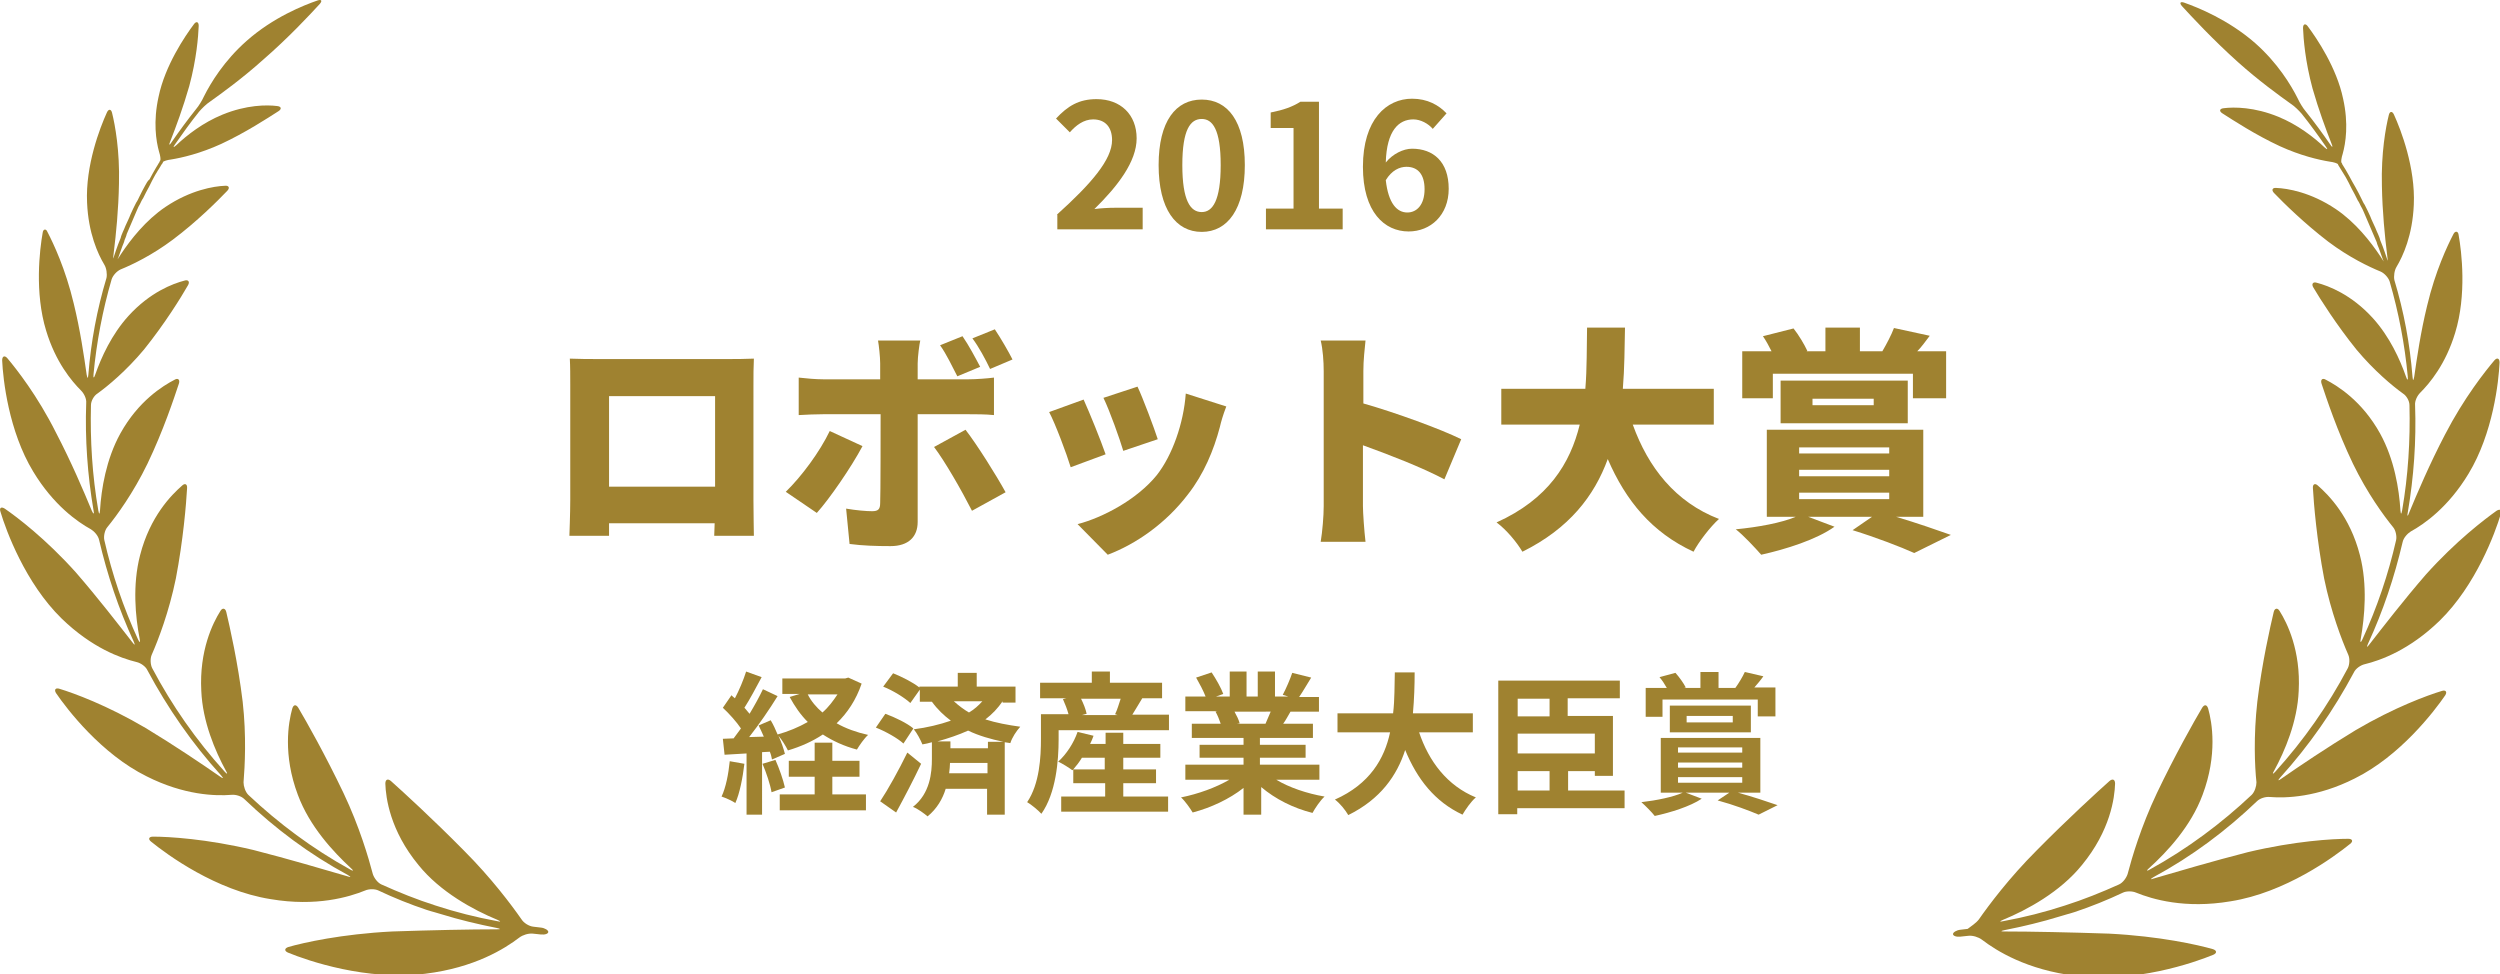 <?xml version="1.0" encoding="UTF-8"?>
<!-- Generator: Adobe Illustrator 22.1.0, SVG Export Plug-In . SVG Version: 6.00 Build 0)  -->
<svg xmlns="http://www.w3.org/2000/svg" xmlns:xlink="http://www.w3.org/1999/xlink" version="1.1" id="レイヤー_1" x="0px" y="0px" viewBox="0 0 580 226" style="enable-background:new 0 0 580 226;" xml:space="preserve">
<style type="text/css">
	.st0{fill:#9F8230;}
</style>
<g>
	<path class="st0" d="M245.2,49.8c8-7.2,12.8-12.8,12.8-17.3c0-3-1.6-4.8-4.4-4.8c-2.2,0-4,1.4-5.4,3l-3.2-3.2   c2.7-2.9,5.3-4.5,9.4-4.5c5.6,0,9.3,3.6,9.3,9.1c0,5.4-4.4,11.1-9.8,16.4c1.5-0.2,3.4-0.3,4.8-0.3h6.4v5h-19.8V49.8z"></path>
	<path class="st0" d="M268.8,38.3c0-10.2,4-15.2,10-15.2c6,0,10,5,10,15.2s-4,15.5-10,15.5C272.8,53.8,268.8,48.5,268.8,38.3z    M283.2,38.3c0-8.3-1.9-10.7-4.4-10.7c-2.6,0-4.5,2.4-4.5,10.7c0,8.3,1.9,10.9,4.5,10.9C281.3,49.2,283.2,46.6,283.2,38.3z"></path>
	<path class="st0" d="M293.8,48.4h6.3V29.7h-5.3v-3.6c3-0.6,5-1.3,6.9-2.5h4.3v24.8h5.5v4.8h-17.8V48.4z"></path>
	<path class="st0" d="M332.4,29.9c-1-1.2-2.8-2.2-4.5-2.2c-3.4,0-6.2,2.6-6.4,10c1.6-2,4.1-3.2,6.1-3.2c4.9,0,8.5,3,8.5,9.3   c0,6.1-4.2,9.9-9.3,9.9c-5.6,0-10.6-4.5-10.6-15c0-11,5.5-15.8,11.4-15.8c3.6,0,6.2,1.5,8,3.4L332.4,29.9z M330.5,43.9   c0-3.5-1.6-5.2-4.2-5.2c-1.6,0-3.4,0.8-4.8,3.1c0.6,5.4,2.6,7.5,5,7.5C328.7,49.3,330.5,47.5,330.5,43.9z"></path>
	<path class="st0" d="M174.8,116.1c0,2.4,0.1,8.2,0.1,8.2h-9.2l0.1-2.9h-24.5v2.9h-9.2c0,0,0.2-5.3,0.2-8.3V89.2c0-1.8,0-4.3-0.1-6   c2.2,0.1,4.7,0.1,6.3,0.1h30.6c1.5,0,3.6,0,5.8-0.1c-0.1,1.8-0.1,4.1-0.1,5.9V116.1z M141.3,91.9v21h24.6v-21H141.3z"></path>
	<path class="st0" d="M200.1,103.5c-2.6,4.9-7.7,12.3-10.6,15.5l-7.2-4.9c3.7-3.6,7.9-9.3,10.2-14.1L200.1,103.5z M212.9,96.1v25   c0,3.4-2.1,5.6-6.3,5.6c-3.3,0-6.5-0.1-9.5-0.5l-0.8-8.2c2.3,0.4,4.7,0.6,6,0.6c1.4,0,1.9-0.4,1.9-1.9c0.1-1.5,0.1-17.7,0.1-20.6   H191c-1.6,0-4.1,0.1-5.7,0.2v-8.7c1.7,0.2,4,0.4,5.7,0.4h13.2v-3.7c0-1.5-0.3-4.2-0.5-5.3h9.8c-0.2,0.8-0.6,3.8-0.6,5.3V88h11.8   c1.7,0,4.4-0.2,5.9-0.4v8.7c-1.9-0.2-4.3-0.2-5.9-0.2H212.9z M224,99.7c2.7,3.5,7.1,10.5,9.3,14.5l-7.8,4.3   c-2.5-4.9-6.3-11.5-8.8-14.8L224,99.7z M222.1,87.3c-1.2-2.3-2.5-5.1-4-7.2l5.2-2.1c1.4,2,3.1,5.2,4.1,7.1L222.1,87.3z M229.7,85.6   c-1.1-2.3-2.6-5.1-4.1-7.1l5.2-2.1c1.4,2.1,3.2,5.2,4.1,7L229.7,85.6z"></path>
	<path class="st0" d="M256.5,105.4l-8.1,3c-0.9-3-3.6-10.2-5-12.8l8-2.9C252.8,95.8,255.4,102.2,256.5,105.4z M284.5,94.3   c-0.8,2.1-1.2,3.5-1.5,4.8c-1.4,5.3-3.7,10.9-7.4,15.6c-5.1,6.7-12,11.5-18.6,14l-7-7.1c5.8-1.5,13.8-5.7,18.4-11.4   c3.6-4.6,6.2-12,6.7-18.9L284.5,94.3z M268.6,101.9l-8,2.7c-0.8-2.7-3.1-9.2-4.6-12.3l7.9-2.6C265.1,92.2,267.8,99.4,268.6,101.9z"></path>
	<path class="st0" d="M335.1,111.2c-5.5-2.9-13.1-5.8-18.9-7.9v14.1c0,1.5,0.3,5.8,0.6,8.3h-10.4c0.4-2.4,0.7-6,0.7-8.3V86.1   c0-2.2-0.2-5.1-0.7-7.1h10.4c-0.2,2.1-0.5,4.5-0.5,7.1v7.5c7.4,2.1,18.1,6,22.7,8.3L335.1,111.2z"></path>
	<path class="st0" d="M378.8,98.5c3.6,10,9.9,18,20,21.9c-2,1.8-4.7,5.3-5.9,7.6c-9.7-4.5-15.7-11.8-19.9-21.5   c-3.1,8.5-8.9,16.1-19.8,21.5c-1.3-2.2-3.7-5.1-6-6.8c12-5.4,17.1-13.7,19.3-22.7h-18.2v-8.3h19.5c0.4-4.8,0.3-9.7,0.4-14.2h8.8   c-0.1,4.6-0.1,9.4-0.5,14.2h21.1v8.3H378.8z"></path>
	<path class="st0" d="M439.9,119.9c4.7,1.4,9.6,3.1,12.7,4.2l-8.5,4.2c-3.1-1.4-8.8-3.6-14.3-5.3l4.5-3.1h-14.8l6.1,2.3   c-4.2,3-11.2,5.2-17,6.5c-1.4-1.6-4.2-4.6-5.9-5.9c5.2-0.5,10.6-1.5,13.9-2.9h-6.7V99.7h36.3v20.2H439.9z M411.6,92.4h-7.4V81.5   h6.8c-0.6-1.2-1.3-2.5-2-3.5l7.1-1.8c1.2,1.5,2.5,3.7,3.2,5.2l-0.2,0.1h4.4V76h8v5.5h5.2c1-1.7,2.1-3.8,2.7-5.4l8.3,1.8   c-1,1.3-1.9,2.6-2.9,3.6h6.7v10.9h-7.7v-5.7h-32.5V92.4z M413.1,98.2v-9.9h29.5v9.9H413.1z M417.4,105.2h20.9v-1.4h-20.9V105.2z    M417.4,110.5h20.9V109h-20.9V110.5z M417.4,115.8h20.9v-1.5h-20.9V115.8z M420.5,94h14.2v-1.5h-14.2V94z"></path>
	<path class="st0" d="M172.7,177.2c-0.4,3.3-1.1,6.9-2.1,9.1c-0.7-0.5-2.3-1.2-3.2-1.5c1-2.1,1.6-5.2,1.9-8.2L172.7,177.2z    M199.9,158.6c-1.3,3.8-3.3,6.8-5.8,9.2c2.1,1.2,4.6,2.1,7.3,2.7c-0.9,0.8-2,2.4-2.6,3.4c-3-0.8-5.6-2-7.9-3.5   c-2.4,1.6-5.1,2.8-8.1,3.7c-0.5-1-1.4-2.5-2.2-3.4c0.7,1.5,1.2,3,1.5,4.2l-3,1.3c-0.1-0.5-0.2-1.1-0.5-1.8l-1.8,0.1V189h-3.6v-14.2   l-5.1,0.3l-0.4-3.7l2.5-0.1c0.5-0.7,1.1-1.5,1.7-2.3c-1-1.5-2.7-3.4-4.2-4.8l2-2.9c0.2,0.2,0.5,0.5,0.8,0.7c1-1.9,2-4.3,2.6-6.2   l3.6,1.3c-1.3,2.4-2.7,5.1-4,7.1c0.5,0.5,0.8,1,1.2,1.4c1.2-2,2.3-4,3.1-5.7l3.4,1.6c-1.9,3.1-4.4,6.7-6.6,9.5l3.4-0.1   c-0.4-0.9-0.8-1.8-1.2-2.6l2.8-1.2c0.6,1,1.1,2.1,1.6,3.3c2.5-0.7,4.9-1.7,7-2.9c-1.7-1.7-3-3.6-4.2-5.8l2.3-0.7h-4v-3.6h14.6   l0.7-0.2L199.9,158.6z M179.9,176.3c0.9,2,1.8,4.6,2.2,6.4l-3.1,1.1c-0.3-1.8-1.2-4.5-2.1-6.6L179.9,176.3z M193.2,184.3h7.7v3.7   h-20v-3.7h8.1v-4.1h-6v-3.7h6v-4.2h4.1v4.2h6.3v3.7h-6.3V184.3z M187.4,161.1c0.8,1.6,2,3,3.4,4.2c1.4-1.2,2.5-2.7,3.5-4.2H187.4z"></path>
	<path class="st0" d="M209.6,172.5c-1.3-1.2-4.1-2.8-6.4-3.7l2.2-3.2c2.2,0.8,5.1,2.2,6.5,3.4L209.6,172.5z M213.7,177.2   c-1.8,3.8-3.9,7.8-5.8,11.3l-3.7-2.6c1.8-2.7,4.3-7.2,6.3-11.3L213.7,177.2z M232.6,162.7c-1.1,1.6-2.4,3-4,4.2   c2.5,0.8,5.2,1.3,8.1,1.7c-0.9,1-1.9,2.5-2.3,3.8l-1.3-0.2v16.8h-4.1v-6h-9.6c-0.7,2.3-2,4.6-4.2,6.4c-0.7-0.6-2.3-1.8-3.4-2.2   c4-3.1,4.4-8,4.4-11.1v-3.9c-0.7,0.2-1.5,0.4-2.2,0.5c-0.4-1-1.3-2.7-2-3.5c3.1-0.4,6-1.1,8.6-2c-1.6-1.2-3.1-2.6-4.4-4.4h-2.8   v-2.8l-2.2,3.1c-1.3-1.2-4-2.9-6.3-3.8l2.3-3.1c2,0.8,4.6,2.1,6.1,3.3v-0.2h8.9v-3.2h4.4v3.2h9v3.7H232.6z M232.8,172.1   c-2.9-0.6-5.7-1.4-8.2-2.6c-2.2,1-4.6,1.8-7.1,2.5h3v1.6h8.7v-1.5H232.8z M229.1,179.5V177h-8.7c0,0.7-0.1,1.6-0.2,2.4H229.1z    M221.3,162.7c1.1,1,2.3,1.9,3.5,2.6c1.2-0.7,2.2-1.6,3.1-2.6H221.3z"></path>
	<path class="st0" d="M271.2,165.8v3.6h-25.6v2.1c0,5-0.6,12.5-4,17.3c-0.6-0.7-2.4-2.2-3.3-2.7c2.9-4.3,3.2-10.5,3.2-14.7v-5.7h6.4   c-0.3-1.1-0.8-2.4-1.3-3.5l0.8-0.2h-6.1v-3.6h12v-2.6h4.2v2.6h12.1v3.6H265c-0.8,1.3-1.6,2.7-2.3,3.8H271.2z M260.4,184.8H271v3.5   h-24.8v-3.5h10.2v-3.1h-7.4v-3.2l-0.2,0.2c-0.8-0.6-2.4-1.6-3.3-2c1.9-1.7,3.6-4.3,4.5-6.9l3.7,0.9c-0.2,0.6-0.5,1.3-0.8,1.9h3.6   V170h4.1v2.6h8.6v3.2h-8.6v2.7h7.6v3.2h-7.6V184.8z M256.3,178.5v-2.7H251c-0.6,1-1.3,1.9-2,2.7H256.3z M250.8,162.1   c0.6,1.2,1.1,2.5,1.3,3.5l-1.1,0.3h8.3l-0.6-0.2c0.5-1,0.9-2.4,1.3-3.6H250.8z"></path>
	<path class="st0" d="M296.1,180.9c3,1.8,7.1,3.2,11.2,3.9c-1,0.9-2.2,2.7-2.8,3.8c-4.4-1.1-8.6-3.2-11.9-6v6.4h-4.1v-6.2   c-3.3,2.6-7.6,4.6-11.8,5.7c-0.6-1-1.8-2.7-2.7-3.5c4-0.8,8.1-2.3,11.2-4.1h-10.2v-3.5h13.5v-1.6h-10.2v-3h10.2v-1.6h-12v-3.3h6.7   c-0.3-0.9-0.7-1.9-1.2-2.8l0.4-0.1H275v-3.4h4.7c-0.5-1.3-1.4-3-2.2-4.4l3.6-1.2c1,1.5,2.2,3.6,2.7,5l-1.7,0.6h3.2v-5.8h3.9v5.8   h2.6v-5.8h4v5.8h3.1l-1.3-0.4c0.8-1.5,1.7-3.6,2.2-5.1l4.4,1.1c-1,1.6-1.9,3.2-2.8,4.5h4.6v3.4h-6.6c-0.6,1-1.1,2-1.7,2.8h6.9v3.3   h-12.3v1.6h10.6v3h-10.6v1.6h13.8v3.5H296.1z M286.4,165.1c0.5,0.9,1,1.9,1.2,2.7l-0.6,0.1h6.6c0.4-0.9,0.8-1.9,1.2-2.8H286.4z"></path>
	<path class="st0" d="M329.2,169.8c2.3,6.9,6.6,12.5,13.2,15.2c-1.1,0.9-2.4,2.8-3.1,4c-6.4-3-10.5-8.2-13.3-15   c-1.9,5.9-5.7,11.4-13.2,15.1c-0.7-1.2-1.9-2.7-3.1-3.6c8.1-3.6,11.5-9.5,12.8-15.6h-12.2v-4.4h12.9c0.4-3.3,0.3-6.6,0.4-9.5h4.6   c0,2.9-0.1,6.2-0.4,9.5h13.9v4.4H329.2z"></path>
	<path class="st0" d="M376.9,187.5h-24.9v1.4h-4.4v-31h28.2v4.1h-12.1v4.1h10.5V180H370v-1.1h-6.2v4.5h13.1V187.5z M352.1,162.1v4.1   h7.4v-4.1H352.1z M370,170.2h-17.9v4.6H370V170.2z M352.1,183.4h7.4v-4.5h-7.4V183.4z"></path>
	<path class="st0" d="M403.2,183.9c3.3,0.9,6.9,2.1,9.2,2.9L408,189c-2.1-0.9-5.8-2.3-9.5-3.3l2.7-1.8h-10.1l3.7,1.4   c-2.7,1.8-7.2,3.2-10.9,4c-0.7-0.9-2.2-2.4-3.1-3.2c3.5-0.4,7.4-1.2,9.6-2.2h-5.1v-12.7h23.1v12.7H403.2z M385.7,166.3h-3.9v-6.7   h4.9c-0.5-0.9-1.1-1.8-1.7-2.5l3.7-1c0.9,1,1.9,2.4,2.4,3.4l-0.4,0.1h3.8v-3.7h4.2v3.7h3.9c0.8-1.1,1.7-2.6,2.2-3.7l4.3,1   c-0.7,1-1.5,1.9-2.1,2.6h4.9v6.7h-4.1v-3.9h-22.1V166.3z M387.4,169.9v-6.2h18.8v6.2H387.4z M389.3,174.6h14.9v-1.2h-14.9V174.6z    M389.3,178.1h14.9v-1.2h-14.9V178.1z M389.3,181.6h14.9v-1.3h-14.9V181.6z M391.3,167.6H402v-1.5h-10.7V167.6z"></path>
</g>
<g>
	<g>
		<path class="st0" d="M121,213.3c-2.3-3.3-7-9.6-13.4-16c-7.2-7.3-14.1-13.6-16.9-16.1c-0.7-0.6-1.3-0.4-1.3,0.6    c0.1,3.3,1.1,10.9,7.7,18.9c5,6.2,12.7,10.4,18.3,12.7c0.9,0.4,0.8,0.5-0.1,0.3c-4.9-0.9-9.6-2.1-14.2-3.6    c-4.4-1.4-8.6-3.1-12.6-4.9c-0.9-0.4-1.7-1.5-2-2.4c-1-3.8-3.1-11-6.8-18.8c-4.2-8.8-8.6-16.6-10.5-19.8c-0.5-0.8-1.1-0.8-1.4,0.2    c-0.9,3.2-2.2,10.7,1.3,20c2.7,7.3,8.2,13.2,12.3,17c0.7,0.6,0.6,0.8-0.2,0.3c-8.7-4.8-16.6-10.7-23.6-17.3    c-0.7-0.7-1.1-2-1.1-2.9c0.3-3.7,0.7-10.7-0.2-18.7c-1.1-9.1-3-17.4-3.8-20.8c-0.2-0.9-0.9-1.1-1.4-0.2c-1.7,2.7-4.9,9.1-4.4,18.5    c0.3,7.1,3.2,13.9,5.7,18.5c0.5,0.8,0.3,0.9-0.3,0.2c-6.6-7.3-12.2-15.3-16.8-24c-0.4-0.8-0.5-2.2-0.1-3.1c1.5-3.4,4-9.9,5.6-17.7    c1.7-8.9,2.4-17.3,2.6-20.9c0.1-1-0.5-1.3-1.2-0.6c-2.4,2.1-7.4,7.1-9.7,16.1c-1.8,6.9-1.1,14.3-0.1,19.4c0.2,0.9,0,1-0.4,0.1    c-3.4-7.4-6-15.1-7.8-23c-0.2-0.9,0.1-2.3,0.7-3c2.2-2.7,6-7.9,9.3-14.7c3.7-7.7,6.2-15.3,7.3-18.6c0.3-0.9-0.2-1.4-1-0.9    c-2.7,1.4-8.4,4.9-12.6,12.5c-3.3,6-4.4,12.9-4.7,17.8c-0.1,1-0.2,1-0.4,0c-1.4-8.1-1.9-16.2-1.7-24.4c0-1,0.7-2.2,1.5-2.7    c2.5-1.8,6.7-5.3,10.8-10.2C38.3,75,42,69,43.6,66.2c0.5-0.8,0.1-1.4-0.8-1.1c-2.7,0.7-8,2.7-13,8.2c-3.9,4.3-6.3,9.6-7.7,13.6    c-0.3,0.9-0.5,0.9-0.4-0.1c0.7-7.4,2.1-14.8,4.2-22c0.3-0.9,1.2-1.9,2.1-2.3c2.7-1.1,7.3-3.3,12.1-6.9c5.6-4.2,10.4-9,12.6-11.3    c0.7-0.7,0.4-1.3-0.5-1.2c-2.6,0.1-8,1-13.8,4.9c-4.6,3.1-8.1,7.6-10.3,10.9c-0.5,0.8-0.9,1.4-0.8,1.2c0-0.1,0.1-0.2,0.1-0.2    c0.2-0.5,0.3-0.9,0.5-1.4c0.2-0.5,0.3-0.9,0.5-1.4c0.2-0.5,0.4-0.9,0.5-1.4c0.2-0.5,0.4-0.9,0.5-1.4c0.2-0.5,0.4-0.9,0.6-1.4    c0.2-0.5,0.4-0.9,0.6-1.4c0.2-0.5,0.4-0.9,0.6-1.4c0.2-0.5,0.4-0.9,0.6-1.4c0.2-0.5,0.4-0.9,0.7-1.4c0.2-0.4,0.4-0.9,0.7-1.3    c0.2-0.5,0.5-0.9,0.7-1.4c0.2-0.4,0.5-0.9,0.7-1.3c0.2-0.5,0.5-0.9,0.7-1.4c0.2-0.4,0.5-0.9,0.7-1.3c0.3-0.4,0.5-0.9,0.8-1.3    c0.3-0.4,0.5-0.9,0.8-1.3c0.1-0.1,0.2-0.2,0.2-0.4c0.1-0.2,1-0.5,1.9-0.6c2.5-0.4,6.8-1.4,11.6-3.6c5.6-2.6,10.8-6,13.3-7.6    c0.8-0.5,0.7-1.1-0.3-1.2c-2.4-0.3-7.1-0.3-12.7,2c-4.4,1.8-8.2,4.7-10.7,7.1c-0.7,0.6-0.8,0.5-0.3-0.2c1.8-2.6,3.6-5.1,5.6-7.6    c0.6-0.7,1.7-1.8,2.5-2.3c2.8-2,7.5-5.4,12.3-9.7C67,8.7,72,3.3,74.2,0.9c0.6-0.7,0.4-1.1-0.5-0.8C70.5,1.2,63.4,4,57.2,9.5    c-5.2,4.6-8.3,9.7-9.9,12.9c-0.4,0.9-1.2,2.2-1.8,2.9c-2,2.5-3.9,5.1-5.7,7.7c-0.5,0.8-0.7,0.7-0.3-0.2c1.3-3.3,3-7.9,4.4-12.8    c1.7-6.3,2.1-11.5,2.2-14c0-1-0.6-1.1-1.1-0.4c-2.1,2.8-6.7,9.6-8.2,16.8c-1.3,5.8-0.6,10.3,0.1,12.8c0.3,0.9,0.4,1.8,0.3,2    c-0.1,0.1-0.2,0.3-0.2,0.4c-0.3,0.4-0.5,0.9-0.8,1.3c-0.3,0.5-0.5,0.9-0.8,1.4c-0.2,0.4-0.5,0.9-0.7,1.3C34.2,42,34,42.5,33.7,43    c-0.2,0.4-0.5,0.9-0.7,1.3c-0.2,0.5-0.5,0.9-0.7,1.4c-0.2,0.4-0.4,0.9-0.7,1.3c-0.2,0.5-0.5,0.9-0.7,1.4c-0.2,0.4-0.4,0.9-0.6,1.3    c-0.2,0.5-0.4,1-0.6,1.4c-0.2,0.4-0.4,0.9-0.6,1.3c-0.2,0.5-0.4,1-0.6,1.4c-0.2,0.5-0.4,0.9-0.5,1.4c-0.2,0.5-0.4,1-0.6,1.5    c-0.2,0.5-0.3,0.9-0.5,1.4c-0.2,0.5-0.3,1-0.5,1.5c0,0.1-0.1,0.2-0.1,0.3c-0.1,0.2,0-0.5,0.1-1.4c0.5-4,1.1-9.9,1.2-15.9    c0.2-7.6-0.9-13.6-1.6-16.4c-0.2-0.9-0.8-1-1.2-0.1c-1.6,3.5-5,12.3-4.6,20.9c0.3,7.1,2.5,11.9,4,14.4c0.5,0.8,0.7,2.2,0.5,3.1    c-2.2,7.3-3.6,14.8-4.2,22.4c-0.1,1-0.2,1-0.4,0c-0.6-4.2-1.5-10.4-3-16.5c-1.9-8-4.7-13.9-6.1-16.6C10.7,53,10,53.1,9.9,54    C9.2,57.9,8,67.9,10.7,76.7c2.2,7.3,5.9,11.7,8.1,13.9c0.7,0.7,1.3,1.9,1.2,2.9c-0.3,8.3,0.3,16.7,1.7,24.9c0.2,0.9,0,1-0.4,0.1    c-1.9-4.6-4.8-11.4-8.3-18.1C8.7,91.8,3.8,85.6,1.7,83.1c-0.6-0.7-1.2-0.5-1.2,0.5C0.7,88,2,100,7.7,109.4    c4.7,7.8,10.3,11.7,13.4,13.4c0.8,0.5,1.7,1.5,1.9,2.5c1.9,8.1,4.5,15.9,8,23.5c0.4,0.9,0.3,1-0.3,0.2    c-3.2-4.1-7.9-10.2-13.1-16.2C10.6,125,4,120,1.1,118c-0.8-0.5-1.3-0.2-1,0.7c1.3,4.4,5.8,16.6,14.2,24.8    c7,6.8,13.7,9.2,17.4,10.1c0.9,0.2,2.1,1,2.5,1.9c4.7,8.8,10.4,17,17.1,24.4c0.6,0.7,0.5,0.8-0.2,0.3c-4.3-3-10.7-7.3-17.3-11.3    c-9-5.3-16.7-8.1-20-9.1c-0.9-0.3-1.3,0.2-0.8,1c2.6,3.8,10.5,14.1,21,19.3c8.7,4.4,16,4.6,19.7,4.3c1-0.1,2.3,0.3,3,1    c7.1,6.8,15.1,12.8,24,17.6c0.8,0.5,0.8,0.6-0.1,0.3c-5.5-1.6-13.6-4-21.8-6.1c-10.9-2.6-19.7-3.1-23.3-3.1c-1,0-1.2,0.6-0.4,1.2    c3.7,3,15,11.3,27.7,13.3c10.6,1.8,18.2-0.5,21.9-2c0.9-0.4,2.3-0.4,3.1,0c3.6,1.7,7.3,3.2,11.2,4.5c0.9,0.3,1.7,0.5,1.7,0.5    c0,0,0.7,0.2,1.7,0.5c4.2,1.3,8.4,2.3,12.9,3.2c0.9,0.2,0.9,0.3,0,0.3c-6.2,0-15.4,0.2-24.3,0.5c-11.8,0.6-20.6,2.6-24.1,3.6    c-0.9,0.3-1,0.9-0.1,1.3c4.6,1.9,18.3,6.6,31.9,4.9c11.4-1.4,18.4-5.8,21.8-8.4c0.8-0.6,2.1-1,3.1-0.9c0.6,0.1,1.3,0.1,1.9,0.2    c1,0.1,1.7-0.2,1.7-0.6c0-0.4-0.8-0.9-1.7-1c-0.6-0.1-1.1-0.1-1.7-0.2C122.7,214.9,121.5,214.1,121,213.3z"></path>
	</g>
	<g>
		<path class="st0" d="M459.1,213.3c2.3-3.3,7-9.6,13.4-16c7.2-7.3,14.1-13.6,16.9-16.1c0.7-0.6,1.3-0.4,1.3,0.6    c-0.1,3.3-1.1,10.9-7.7,18.9c-5,6.2-12.7,10.4-18.3,12.7c-0.9,0.4-0.8,0.5,0.1,0.3c4.9-0.9,9.6-2.1,14.2-3.6    c4.4-1.4,8.6-3.1,12.6-4.9c0.9-0.4,1.7-1.5,2-2.4c1-3.8,3.1-11,6.8-18.8c4.2-8.8,8.6-16.6,10.5-19.8c0.5-0.8,1.1-0.8,1.4,0.2    c0.9,3.2,2.2,10.7-1.3,20c-2.7,7.3-8.2,13.2-12.4,17c-0.7,0.6-0.6,0.8,0.2,0.3c8.7-4.8,16.6-10.7,23.6-17.3c0.7-0.7,1.1-2,1.1-2.9    c-0.4-3.7-0.7-10.7,0.2-18.7c1.1-9.1,3-17.4,3.8-20.8c0.2-0.9,0.9-1.1,1.4-0.2c1.7,2.7,4.9,9.1,4.4,18.5    c-0.3,7.1-3.2,13.9-5.7,18.5c-0.5,0.8-0.3,0.9,0.3,0.2c6.6-7.3,12.2-15.3,16.8-24c0.4-0.8,0.5-2.2,0.1-3.1    c-1.5-3.4-4-9.9-5.6-17.7c-1.7-8.9-2.4-17.3-2.6-20.9c-0.1-1,0.5-1.3,1.2-0.6c2.4,2.1,7.4,7.1,9.7,16.1c1.8,6.9,1.1,14.3,0.2,19.4    c-0.2,0.9,0,1,0.4,0.1c3.4-7.4,6-15.1,7.8-23c0.2-0.9-0.1-2.3-0.7-3c-2.2-2.7-6-7.9-9.3-14.7c-3.7-7.7-6.2-15.3-7.3-18.6    c-0.3-0.9,0.2-1.4,1-0.9c2.7,1.4,8.4,4.9,12.6,12.5c3.3,6,4.4,12.9,4.7,17.8c0.1,1,0.2,1,0.4,0c1.4-8.1,1.9-16.2,1.7-24.4    c0-1-0.7-2.2-1.5-2.7c-2.5-1.8-6.7-5.3-10.8-10.2c-4.6-5.7-8.4-11.7-10-14.4c-0.5-0.8-0.1-1.4,0.8-1.1c2.7,0.7,8,2.7,13,8.2    c3.9,4.3,6.3,9.6,7.7,13.6c0.3,0.9,0.5,0.9,0.4-0.1c-0.7-7.4-2.1-14.8-4.2-22c-0.3-0.9-1.2-1.9-2.1-2.3c-2.7-1.1-7.3-3.3-12.1-6.9    c-5.5-4.2-10.4-9-12.6-11.3c-0.7-0.7-0.4-1.3,0.5-1.2c2.6,0.1,8,1,13.8,4.9c4.6,3.1,8.1,7.6,10.3,10.9c0.5,0.8,0.9,1.4,0.8,1.2    c0-0.1-0.1-0.2-0.1-0.2c-0.2-0.5-0.3-0.9-0.5-1.4c-0.2-0.5-0.3-0.9-0.5-1.4c-0.2-0.5-0.4-0.9-0.5-1.4c-0.2-0.5-0.4-0.9-0.6-1.4    c-0.2-0.5-0.4-0.9-0.6-1.4c-0.2-0.5-0.4-0.9-0.6-1.4c-0.2-0.5-0.4-0.9-0.6-1.4c-0.2-0.5-0.4-0.9-0.6-1.4c-0.2-0.5-0.4-0.9-0.7-1.4    c-0.2-0.4-0.4-0.9-0.7-1.3c-0.2-0.5-0.5-0.9-0.7-1.4c-0.2-0.4-0.5-0.9-0.7-1.3c-0.2-0.5-0.5-0.9-0.7-1.4c-0.2-0.4-0.5-0.9-0.7-1.3    c-0.3-0.4-0.5-0.9-0.8-1.3c-0.3-0.4-0.5-0.9-0.8-1.3c-0.1-0.1-0.1-0.2-0.2-0.4c-0.1-0.2-1-0.5-1.9-0.6c-2.5-0.4-6.8-1.4-11.6-3.6    c-5.6-2.6-10.8-6-13.3-7.6c-0.8-0.5-0.7-1.1,0.3-1.2c2.4-0.3,7.1-0.3,12.7,2c4.4,1.8,8.2,4.7,10.7,7.1c0.7,0.6,0.8,0.5,0.3-0.2    c-1.8-2.6-3.6-5.1-5.6-7.6c-0.6-0.7-1.7-1.8-2.5-2.3c-2.8-2-7.5-5.4-12.3-9.7c-5.8-5.2-10.8-10.6-13-13c-0.6-0.7-0.4-1.1,0.5-0.8    c3.1,1.1,10.2,3.9,16.5,9.4c5.2,4.6,8.3,9.7,9.9,12.9c0.4,0.9,1.2,2.2,1.8,2.9c2,2.5,3.9,5.1,5.7,7.7c0.5,0.8,0.7,0.7,0.3-0.2    c-1.3-3.3-3-7.9-4.4-12.8c-1.7-6.3-2.1-11.5-2.2-14c0-1,0.6-1.1,1.1-0.4c2.1,2.8,6.7,9.6,8.2,16.8c1.3,5.8,0.6,10.3-0.1,12.8    c-0.3,0.9-0.4,1.8-0.3,2c0.1,0.1,0.2,0.3,0.2,0.4c0.3,0.4,0.5,0.9,0.8,1.3c0.3,0.5,0.5,0.9,0.8,1.4c0.2,0.4,0.5,0.9,0.7,1.3    c0.3,0.5,0.5,0.9,0.8,1.4c0.2,0.4,0.5,0.9,0.7,1.3c0.2,0.5,0.5,0.9,0.7,1.4c0.2,0.4,0.4,0.9,0.7,1.3c0.2,0.5,0.5,0.9,0.7,1.4    c0.2,0.4,0.4,0.9,0.6,1.3c0.2,0.5,0.4,1,0.6,1.4c0.2,0.4,0.4,0.9,0.6,1.3c0.2,0.5,0.4,1,0.6,1.4c0.2,0.5,0.4,0.9,0.5,1.4    c0.2,0.5,0.4,1,0.6,1.5c0.2,0.5,0.3,0.9,0.5,1.4c0.2,0.5,0.3,1,0.5,1.5c0,0.1,0.1,0.2,0.1,0.3c0.1,0.2,0-0.5-0.1-1.4    c-0.5-4-1.1-9.9-1.2-15.9c-0.2-7.6,0.9-13.6,1.6-16.4c0.2-0.9,0.8-1,1.2-0.1c1.6,3.5,5,12.3,4.6,20.9c-0.3,7.1-2.5,11.9-4,14.4    c-0.5,0.8-0.7,2.2-0.5,3.1c2.2,7.3,3.6,14.8,4.2,22.4c0.1,1,0.2,1,0.4,0c0.6-4.2,1.5-10.4,3-16.5c1.9-8,4.7-13.9,6.1-16.6    c0.4-0.8,1.1-0.7,1.2,0.2c0.7,3.9,1.9,13.9-0.8,22.7c-2.2,7.3-5.9,11.7-8.1,13.9c-0.7,0.7-1.3,1.9-1.2,2.9    c0.3,8.3-0.3,16.7-1.7,24.9c-0.2,0.9,0,1,0.3,0.1c1.9-4.6,4.8-11.4,8.3-18.1c4.5-8.7,9.4-14.8,11.5-17.3c0.6-0.7,1.2-0.5,1.2,0.5    c-0.2,4.4-1.5,16.4-7.2,25.8c-4.7,7.8-10.3,11.7-13.4,13.4c-0.8,0.5-1.7,1.5-1.9,2.5c-1.9,8.1-4.5,15.9-8,23.5    c-0.4,0.9-0.3,1,0.3,0.2c3.2-4.1,7.9-10.2,13.1-16.2c7-7.8,13.6-12.8,16.4-14.8c0.8-0.5,1.3-0.2,1,0.7    c-1.3,4.4-5.8,16.6-14.2,24.8c-7,6.8-13.7,9.2-17.4,10.1c-0.9,0.2-2.1,1-2.5,1.9c-4.7,8.8-10.4,17-17.1,24.4    c-0.6,0.7-0.5,0.8,0.2,0.3c4.3-3,10.7-7.3,17.3-11.3c9-5.3,16.7-8.1,20-9.1c0.9-0.3,1.3,0.2,0.8,1c-2.6,3.8-10.5,14.1-21,19.3    c-8.7,4.4-16,4.6-19.7,4.3c-1-0.1-2.3,0.3-3,1c-7.1,6.8-15.1,12.8-24,17.6c-0.8,0.5-0.8,0.6,0.1,0.3c5.5-1.6,13.6-4,21.8-6.1    c10.9-2.6,19.7-3.1,23.3-3.1c1,0,1.2,0.6,0.4,1.2c-3.7,3-15,11.3-27.7,13.3c-10.6,1.8-18.2-0.5-21.9-2c-0.9-0.4-2.3-0.4-3.1,0    c-3.6,1.7-7.3,3.2-11.2,4.5c-0.9,0.3-1.7,0.5-1.7,0.5c0,0-0.7,0.2-1.7,0.5c-4.2,1.3-8.4,2.3-12.9,3.2c-0.9,0.2-0.9,0.3,0,0.3    c6.2,0,15.4,0.2,24.3,0.5c11.8,0.6,20.6,2.6,24.1,3.6c0.9,0.3,1,0.9,0.1,1.3c-4.6,1.9-18.3,6.6-31.9,4.9    c-11.4-1.4-18.4-5.8-21.8-8.4c-0.8-0.6-2.1-1-3.1-0.9c-0.6,0.1-1.3,0.1-1.9,0.2c-1,0.1-1.7-0.2-1.7-0.6c0-0.4,0.8-0.9,1.7-1    c0.6-0.1,1.1-0.1,1.7-0.2C457.3,214.9,458.5,214.1,459.1,213.3z"></path>
	</g>
</g>
</svg>
